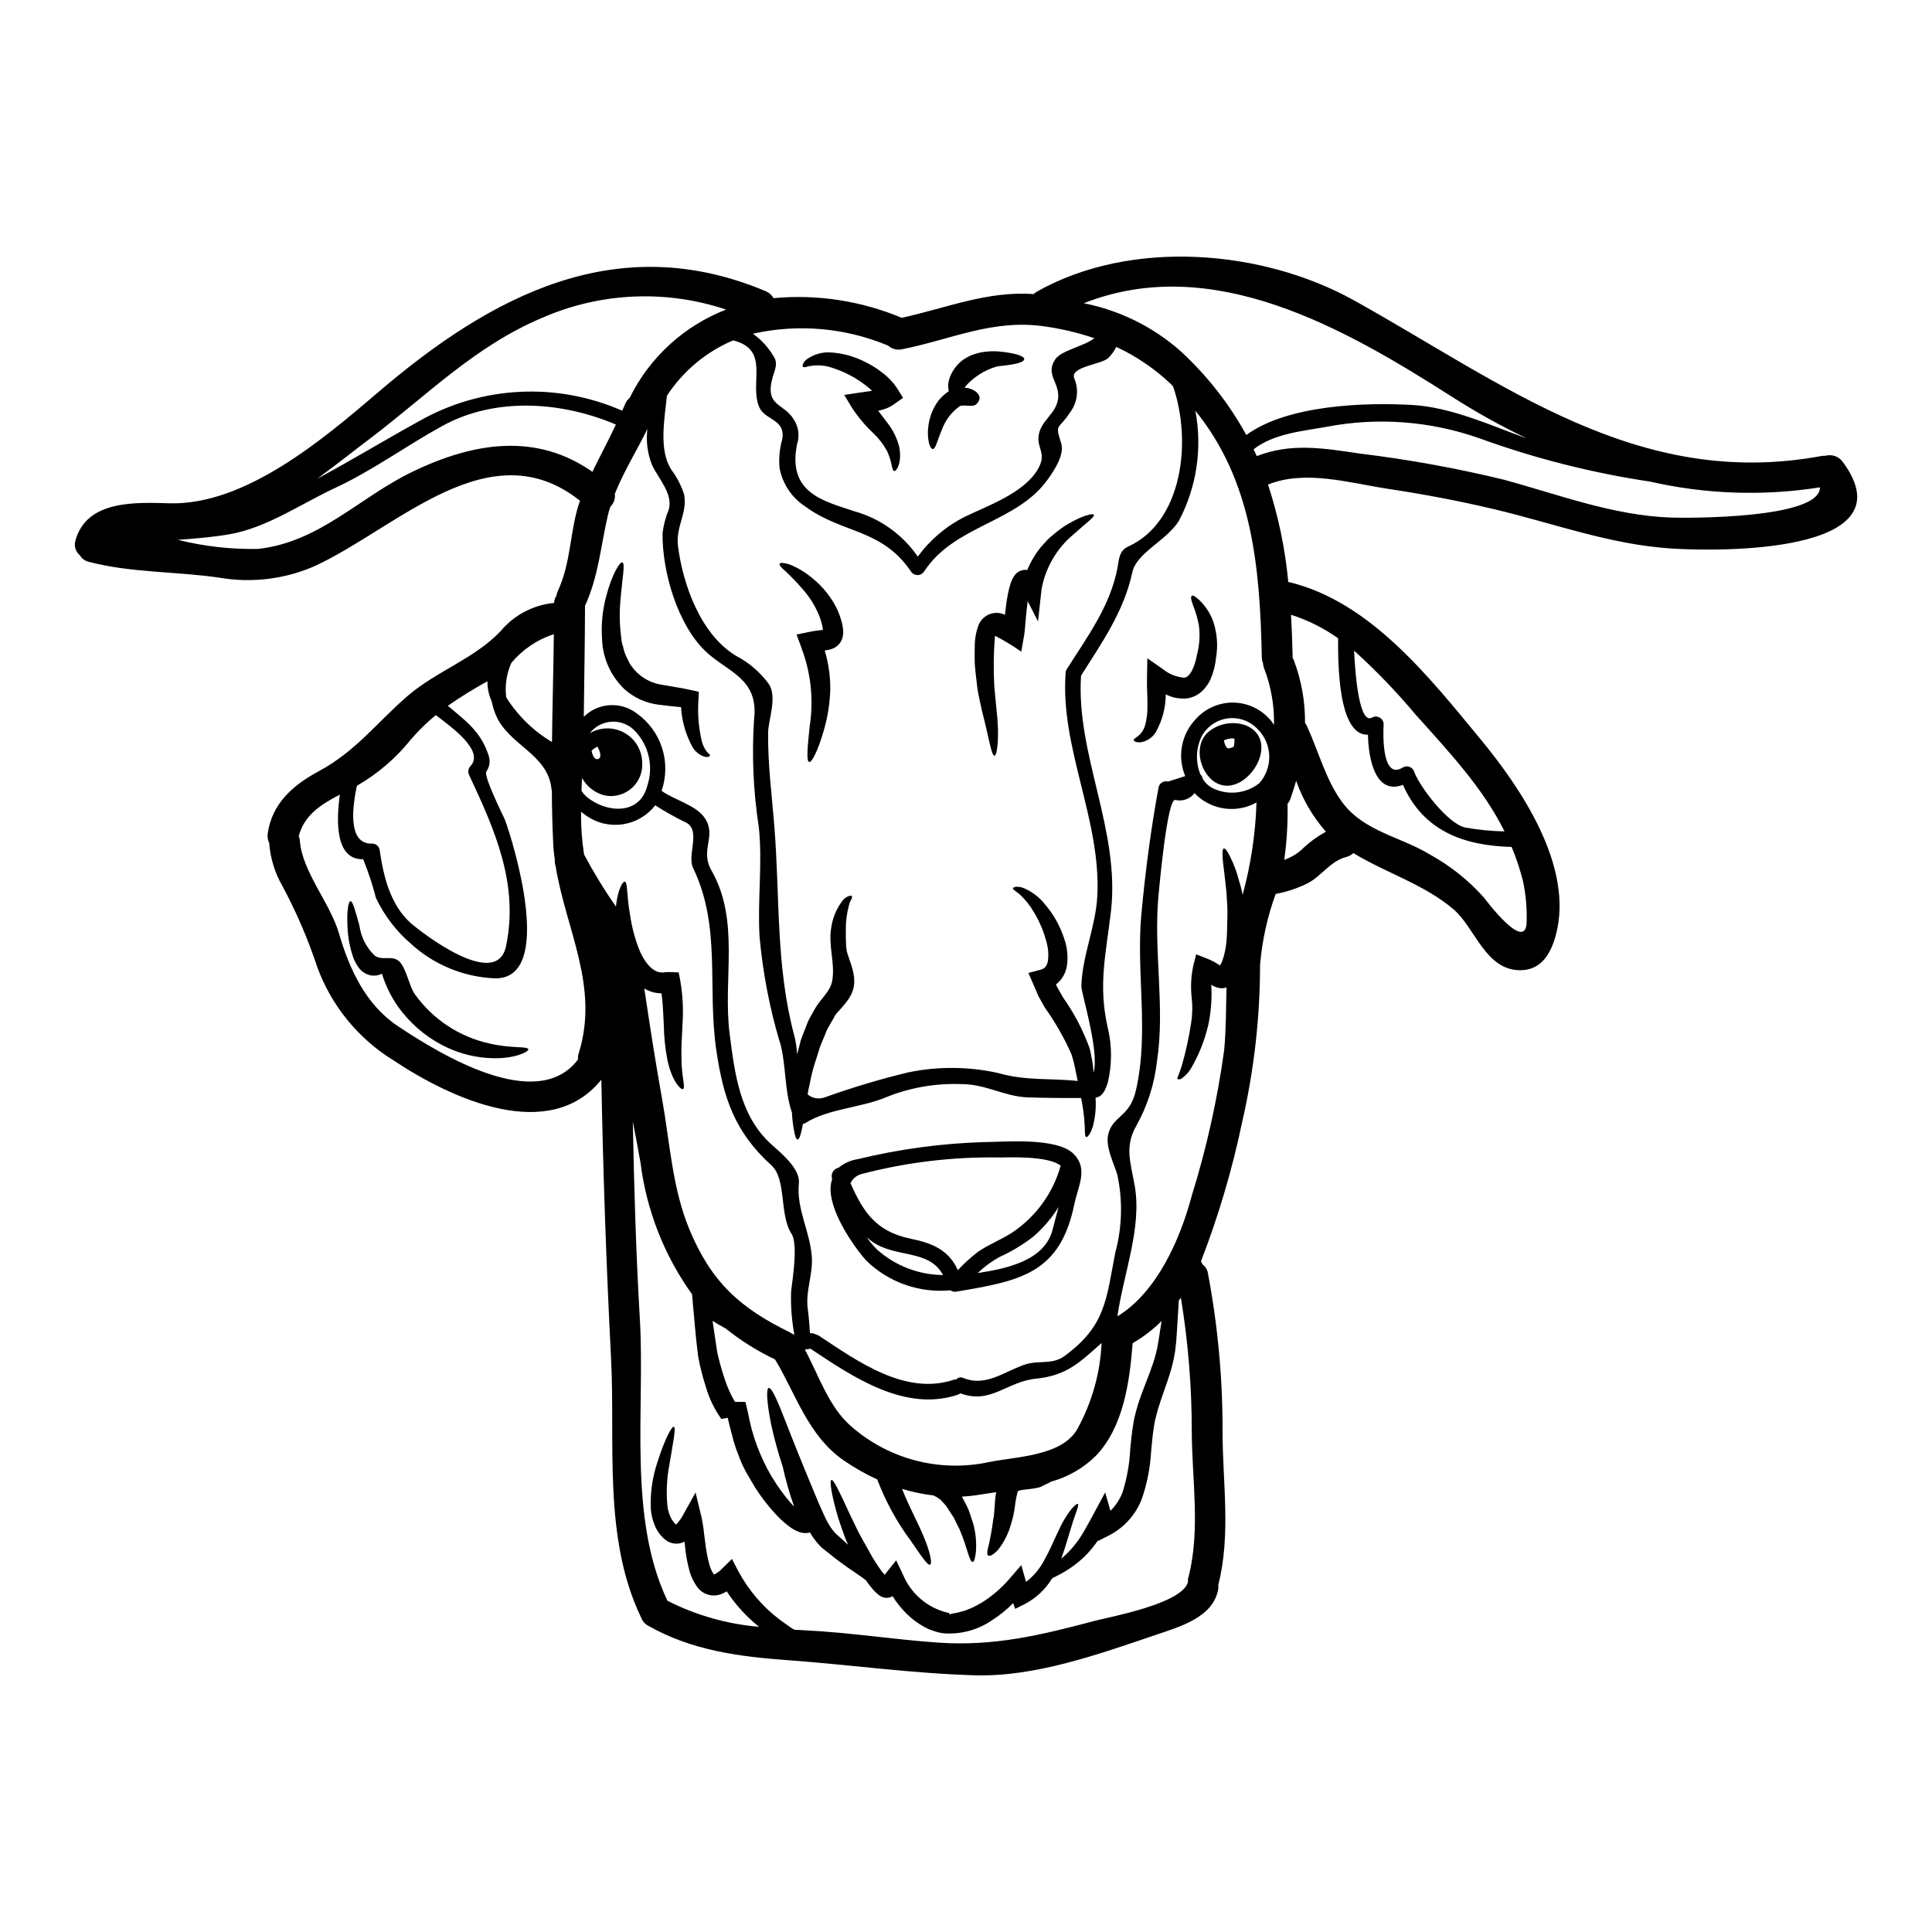 <?xml version="1.0" encoding="UTF-8"?>
<!-- Uploaded to: ICON Repo, www.iconrepo.com, Generator: ICON Repo Mixer Tools -->
<svg fill="#000000" width="800px" height="800px" version="1.1" viewBox="144 144 512 512" xmlns="http://www.w3.org/2000/svg">
 <g>
  <path d="m495.39 364.42c-3.473-3.949-6.152-8.527-7.891-13.488-0.465 1.574-0.957 3.148-1.531 4.777-0.176 0.477-0.434 0.922-0.762 1.309 0.117 4.969-0.176 9.938-0.875 14.855 1.676-0.582 3.223-1.48 4.559-2.648 1.934-1.895 4.121-3.512 6.5-4.805zm136.97-98.008c18.133 24.605-33.617 23.758-45.605 22.938-16.246-1.094-30.859-6.609-46.562-10.352-9.391-2.238-18.871-4.016-28.426-5.461-10.023-1.531-21.875-5.117-31.734-1.121v0.004c2.754 8.379 4.559 17.047 5.375 25.832 0.137 0.027 0.277 0.027 0.395 0.055 21.41 5.242 37.059 25.258 50.523 41.562 10.734 12.988 24.852 33.805 19.992 51.91-1.312 4.859-3.797 9.34-9.445 9.34-9.23 0-11.988-11.281-17.613-16.086-7.809-6.691-18.051-9.723-26.598-14.957l-0.008 0.004c-0.512 0.488-1.141 0.836-1.828 1.012-4.176 1.039-6.5 4.945-10.188 6.934-2.703 1.367-5.59 2.332-8.574 2.871-2.195 6.051-3.586 12.363-4.137 18.777-0.008 13.996-1.594 27.949-4.723 41.594-2.633 12.621-6.293 25.004-10.949 37.027l0.078 0.082c0.109 0.246 0.219 0.465 0.332 0.684v0.004c0.777 0.562 1.297 1.414 1.445 2.359 2.629 13.883 3.93 27.988 3.879 42.117 0.027 13.543 2.238 27.16-1.121 40.445 0.031 0.395 0.023 0.789-0.027 1.18-1.34 7.477-10.215 9.938-16.531 12.094-14.957 5.055-31.98 11.199-47.984 10.707-16.441-0.465-32.934-2.781-49.348-3.988-13.027-0.93-25.754-2.594-37.25-9.176l0.004 0.004c-0.848-0.457-1.492-1.219-1.805-2.129 0-0.027 0-0.027-0.027-0.027-10.168-21.117-6.793-46.262-7.973-68.816-1.254-24.523-2.109-49.094-2.566-73.711-13.738 17.043-39.707 5.117-55.082-5.117-9.328-5.742-16.445-14.457-20.211-24.742-2.449-7.41-5.535-14.594-9.23-21.465-2.008-3.484-3.203-7.379-3.496-11.387-0.383-0.789-0.523-1.676-0.395-2.539 1.145-7.918 6.637-12.781 13.492-16.469 9.965-5.379 15.266-12.781 23.512-19.91 7.676-6.637 17.641-9.84 24.664-17.176 3.559-4.293 8.672-7 14.223-7.539 0.035-0.688 0.254-1.355 0.633-1.934 0.055-0.418 0.172-0.824 0.352-1.207 3.606-7.672 3.148-16.137 5.871-23.949-23.863-18.941-48.195 7.035-70.094 17.242-7.918 3.519-16.691 4.629-25.234 3.195-11.496-1.719-23.598-1.281-34.82-4.231-0.988-0.227-1.844-0.848-2.363-1.719-1.168-0.965-1.633-2.543-1.18-3.988 3.035-10.762 16.004-10.051 25.043-9.805 19.992 0.465 40.539-16.926 55.055-29.332 30.121-25.805 63.441-43.422 102.79-26.898 0.887 0.367 1.629 1.023 2.102 1.859 11.578-1.078 23.246 0.715 33.973 5.215 12.203-2.703 22.695-7.156 34.984-6.297h-0.004c0.266-0.27 0.57-0.5 0.902-0.68 24.77-13.957 59.504-11.254 84.004 2.363 39.789 22.145 75.152 50.246 123.85 41.234l-0.004-0.004c0.344-0.059 0.691-0.078 1.035-0.055 1.727-0.484 3.566 0.164 4.609 1.617zm-45.605 14.746c4.203 0.164 39.652 0.395 39.547-8v-0.004c-14.973 2.359-30.258 1.84-45.035-1.527-15.355-2.297-30.441-6.121-45.035-11.414-13.051-4.637-27.105-5.707-40.707-3.094-6.277 1.117-14.062 1.801-19.305 5.953 0.273 0.602 0.574 1.18 0.848 1.801 8.984-3.523 17.508-2.129 27.23-0.68h-0.004c12.801 1.551 25.5 3.848 38.035 6.879 14.668 3.965 29.086 9.539 44.406 10.082zm-49.477 100.73c-0.027-0.027 11.332 15.266 11.305 6.195 0.086-3.438-0.219-6.867-0.898-10.234-0.777-3.211-1.809-6.352-3.086-9.395-12.727-0.355-23.375-4.207-28.809-16.469-7.129 2.754-9.152-6.527-9.262-13.273-7.945 0.305-7.945-19.035-7.918-25.559-3.812-2.715-8.02-4.816-12.48-6.231 0.215 3.688 0.355 7.426 0.438 11.281 0 0.051-0.027 0.078-0.027 0.105v0.004c0.137 0.195 0.246 0.406 0.328 0.629 2.016 5.32 3.023 10.969 2.977 16.656 0.18 0.25 0.344 0.516 0.488 0.785 3.059 6.637 5 14.285 9.34 20.184 5.734 7.781 15.375 9.121 23.188 13.844 5.422 2.981 10.301 6.859 14.418 11.477zm-18.949-130.56c10.27 0.598 20.59 5.352 30.309 8.875h-0.004c-6.812-3.273-13.426-6.953-19.797-11.02-28.676-18.324-63.547-38.262-97.613-24.824 9.52 1.891 18.367 6.269 25.645 12.695 6.977 6.414 12.859 13.926 17.418 22.23 11-8.074 31.805-8.672 44.043-7.957zm14.062 111.99c3.41 0.602 6.863 0.941 10.324 1.012-5.789-11.605-14.562-20.891-23.652-31.051v-0.004c-5.012-5.981-10.434-11.609-16.219-16.844 0.328 7.086 1.449 19.551 4.75 17.746 0.633-0.363 1.406-0.367 2.043-0.008 0.633 0.359 1.031 1.027 1.043 1.758-0.137 2.211-0.602 15.047 5.117 11.445 0.547-0.32 1.215-0.363 1.801-0.125 0.59 0.242 1.031 0.742 1.203 1.352 1.328 3.711 8.922 13.844 13.59 14.719zm-50.773-27.227c0.113-5.121-0.777-10.215-2.621-14.992-0.168-0.418-0.262-0.863-0.277-1.312-0.215-0.508-0.324-1.055-0.328-1.609-0.492-24.145-2.566-46.758-17.613-65.336 1.887 9.918 0.359 20.184-4.328 29.125-3.195 5.269-11.254 8.488-12.371 13.68-2.238 10.402-8 18.543-13.598 27.418-1.34 21.082 10.457 40.934 7.918 62.562-1.281 11.02-3.418 19.25-0.875 30.559v0.004c1.203 4.898 1.203 10.012 0 14.91-0.547 1.574-1.281 3.543-3.195 3.797 0.188 2.59-0.059 5.191-0.734 7.699-0.602 1.969-1.449 2.871-1.75 2.731-0.395-0.191-0.301-1.254-0.395-3.031v0.004c-0.121-2.465-0.438-4.914-0.953-7.324-4.723 0.027-9.504 0-14.168-0.16-6.148-0.219-11.172-3.578-17.75-3.523h-0.004c-6.715-0.23-13.402 0.941-19.637 3.441-6.664 2.844-15.457 3.059-21.492 6.879-0.207 0.129-0.441 0.211-0.684 0.25-0.078 0.52-0.16 1.012-0.273 1.449-0.355 1.719-0.734 2.672-1.121 2.672-0.387 0-0.707-0.953-1.008-2.699v-0.004c-0.254-1.473-0.418-2.957-0.492-4.449-2.047-6.012-1.477-12.238-3.113-18.438-0.027-0.051-0.055-0.078-0.082-0.133-2.734-9.156-4.539-18.559-5.387-28.074-0.57-9.668 0.82-19.25-0.188-28.945l-0.004-0.004c-1.469-9.492-1.891-19.117-1.254-28.699 1.254-10.762-7.023-12.426-12.785-17.863-7.562-7.156-11.633-21.383-11.469-31.434v0.004c0.27-2.133 0.82-4.219 1.641-6.199 1.227-4.176-2.844-8.301-4.481-11.934v-0.004c-1.172-2.992-1.578-6.231-1.18-9.422-2.812 5.711-6.297 11.336-8.633 17.18 0.172 1.262-0.27 2.527-1.18 3.414-0.27 0.773-0.496 1.562-0.684 2.363-1.887 8.195-2.484 16.168-6.035 23.895-0.027 9.805-0.219 19.609-0.328 29.414h0.004c3.812-3.762 9.812-4.133 14.062-0.875 3.16 2.254 5.504 5.469 6.688 9.164 1.18 3.695 1.133 7.676-0.137 11.344 3.469 2.488 9.23 3.769 11.523 7.32 3.113 4.805-1.449 8.301 1.691 13.777 7.676 13.383 2.949 28.785 4.832 43.395 1.367 10.539 2.676 21.602 11.02 29.164 2.266 2.074 7.731 6.359 7.32 10.348-0.684 6.746 2.894 12.645 3.414 19.305 0.395 4.723-1.637 8.984-1.094 13.777 0.305 2.211 0.492 4.453 0.629 6.664h0.008c0.57-0.07 1.145 0.055 1.637 0.355 0.285 0.047 0.555 0.16 0.785 0.328 10.211 6.769 22.938 15.949 35.746 11.602l0.004 0.004c0.184-0.043 0.379-0.059 0.57-0.051 0.469-0.539 1.238-0.699 1.883-0.395 6.172 2.488 10.949-1.883 16.656-3.656 3.5-1.066 6.938 0.215 10.234-2.211 10.898-8.031 10.977-15.02 13.383-27.363 1.816-6.727 2.004-13.785 0.547-20.594-0.902-3.086-3.332-7.566-2.363-10.977 1.281-4.723 5.625-4.328 7.266-11.359 3.578-15.457 0-31.188 1.473-46.891 1.066-11.414 2.488-22.285 4.562-33.562 0.301-1.09 1.422-1.734 2.512-1.449 1.531-0.465 3.035-0.957 4.535-1.449-2.168-5.18-1.039-11.148 2.871-15.18 2.617-2.875 6.375-4.445 10.258-4.281 3.887 0.164 7.5 2.043 9.867 5.125 0.148 0.27 0.336 0.5 0.504 0.762zm-3.961 15.539c3.719-4.09 3.598-10.367-0.277-14.312-1.98-2.168-4.875-3.269-7.797-2.957-2.922 0.312-5.519 1.992-7 4.531-1.66 3.207-1.828 6.981-0.465 10.32 0.332 0.352 0.559 0.789 0.652 1.262 0.582 0.93 1.379 1.707 2.324 2.262 4.039 2.113 8.938 1.68 12.543-1.105zm-4.328 29.438c2.164-7.965 3.391-16.152 3.656-24.402-5.269 2.945-11.848 2.051-16.141-2.188-0.09-0.102-0.172-0.211-0.246-0.328-1.191 1.57-3.195 2.297-5.117 1.855-2.211-0.68-4.367 24.441-4.481 25.422-1.34 14.477 1.801 29.656-0.395 43.832l0.004 0.004c-0.664 5.953-2.504 11.719-5.41 16.957-3.273 5.652-1.574 9.723-0.465 16.164 1.887 11.059-3.004 23.188-4.613 34.465 10.566-6.473 16.684-20.59 19.715-32.004 3.914-12.586 6.781-25.473 8.578-38.531 0.52-5.379 0.465-11.02 0.625-16.656-0.598 0.234-1.246 0.301-1.879 0.188-0.773-0.141-1.508-0.438-2.164-0.875 0.23 3.777-0.082 7.566-0.922 11.254l0.023-0.191c-0.922 3.852-2.406 7.551-4.398 10.977-0.586 1.023-1.375 1.914-2.316 2.621-0.738 0.547-1.148 0.438-1.312 0.305-0.219-0.191 0.133-0.629 0.328-1.227 0.191-0.598 0.574-1.531 0.93-2.785v-0.004c0.992-3.535 1.77-7.129 2.32-10.762l0.023-0.188c0.34-2.117 0.387-4.269 0.148-6.402-0.34-2.926-0.191-5.887 0.438-8.766l0.734-2.898 2.871 1.121v0.004c0.996 0.383 1.949 0.867 2.844 1.449l0.598 0.395c0.191-0.328 0.355-0.656 0.547-1.012v-0.004c0.621-1.754 1.02-3.578 1.18-5.434 0.164-1.828 0.164-3.906 0.219-5.789h0.004c0.059-1.723 0.023-3.445-0.113-5.16-0.055-1.492-0.184-2.977-0.391-4.453-0.277-2.754-0.629-4.996-0.734-6.582-0.105-1.586-0.027-2.512 0.301-2.594 0.328-0.082 0.902 0.629 1.609 2.047h-0.004c1.031 2.047 1.84 4.199 2.406 6.422 0.398 1.23 0.723 2.484 0.969 3.754zm-14.367 180.89c3.195-12.48 0.93-25.699 0.875-38.449h-0.004c0.012-11.93-0.957-23.84-2.891-35.609-0.164 0.242-0.355 0.516-0.547 0.762l-0.027 0.574c-0.164 2.484-0.328 5.269-0.52 8.266-0.055 0.734-0.109 1.5-0.16 2.266-0.109 0.848-0.191 1.691-0.305 2.539v0.004c-0.289 1.742-0.684 3.465-1.18 5.16-1.012 3.391-2.406 6.828-3.363 10.082-0.242 0.82-0.461 1.797-0.707 2.699-0.137 0.711-0.328 1.668-0.438 2.543-0.273 1.801-0.438 3.738-0.625 5.707v-0.004c-0.234 4.375-1.078 8.699-2.516 12.836-1.617 4.129-4.688 7.527-8.629 9.559l-2.926 1.477-0.027-0.137v-0.004c-1.039 1.531-2.227 2.957-3.543 4.262-2.227 2.133-4.777 3.906-7.559 5.246-0.359 0.188-0.711 0.355-1.039 0.543-1.77 2.918-4.312 5.293-7.344 6.856l-2.461 1.227-0.52-1.531c-1.664 1.695-3.512 3.199-5.512 4.481-3.727 2.594-8.223 3.844-12.754 3.543-0.902-0.086-1.793-0.285-2.648-0.598-1.004-0.289-1.965-0.703-2.867-1.23-1.598-0.891-3.066-1.996-4.371-3.277-1.453-1.426-2.738-3.023-3.82-4.75-0.16 0.09-0.324 0.172-0.492 0.242-0.477 0.191-0.996 0.25-1.504 0.168-0.535-0.074-1.043-0.281-1.477-0.602-0.688-0.508-1.309-1.094-1.852-1.75-0.395-0.492-0.789-0.957-1.148-1.422-0.188-0.273-0.328-0.52-0.492-0.762l-1.062-0.82c-2.363-1.664-5.406-3.578-8.633-6.254-0.395-0.328-0.82-0.656-1.254-0.984l-0.625-0.492-0.305-0.273-0.055-0.027-0.027-0.027-0.16-0.164-0.055-0.078-0.137-0.137h-0.004c-0.777-0.832-1.48-1.727-2.102-2.676l-0.492-0.82c-0.949 0.258-1.949 0.211-2.867-0.137-0.844-0.305-1.637-0.727-2.363-1.254-1.254-0.91-2.426-1.938-3.492-3.059-2.129-2.246-4.039-4.688-5.707-7.293-0.027-0.027-0.027-0.051-0.055-0.078-0.027-0.027-0.027-0.055-0.055-0.082-0.762-1.34-1.609-2.703-2.406-4.098v-0.004c-0.809-1.477-1.492-3.019-2.047-4.613-0.645-1.578-1.172-3.203-1.574-4.859-0.465-1.641-0.875-3.277-1.23-4.887v-0.027l-1.691 0.301-0.004-0.004c-1.852-2.594-3.246-5.484-4.125-8.551-0.859-2.672-1.543-5.398-2.047-8.16-0.68-5.465-1.012-10.105-1.422-14.422l-0.16-1.883c-7.387-10.289-12.082-22.266-13.656-34.832-0.629-3.629-1.34-7.289-2.051-10.949 0.328 17.453 0.848 34.93 1.859 52.242 1.422 23.758-3.25 52.57 7.316 74.746l-0.004-0.004c7.574 3.848 15.82 6.191 24.281 6.91-3.324-2.672-6.219-5.84-8.574-9.395-0.453 0.273-0.93 0.512-1.422 0.711-2.359 0.926-5.043 0.098-6.469-1.996-1.043-1.477-1.777-3.148-2.16-4.914-0.375-1.461-0.656-2.949-0.844-4.449-0.109-0.875-0.191-1.695-0.277-2.543-0.609 0.34-1.293 0.527-1.992 0.547-1.254 0.039-2.473-0.422-3.387-1.285-0.66-0.566-1.23-1.227-1.691-1.965l-0.465-0.789c-0.301-0.598-0.328-0.762-0.492-1.145-0.492-1.27-0.793-2.602-0.902-3.961-0.191-4.133 0.375-8.27 1.668-12.199 1.992-6.387 3.906-9.801 4.426-9.641 0.652 0.191-0.191 4.043-1.23 10.379h-0.004c-0.664 3.594-0.809 7.262-0.434 10.895 0.145 0.926 0.422 1.828 0.82 2.676l0.215 0.465 0.492 0.734v0.004c0.203 0.285 0.441 0.543 0.711 0.766 0.055-0.055 0.109-0.082 0.191-0.164 0.691-0.746 1.281-1.582 1.75-2.484l3.25-5.844 1.555 6.473v-0.004c0.316 1.43 0.543 2.875 0.684 4.332 0.16 1.312 0.355 2.621 0.516 3.988 0.219 1.312 0.438 2.594 0.789 3.824 0.207 1.039 0.609 2.027 1.18 2.918 0.043 0.078 0.098 0.141 0.164 0.195h0.082c0.75-0.387 1.434-0.895 2.019-1.504l2.648-2.621 1.719 3.305h0.004c2.676 4.969 6.379 9.312 10.867 12.738 1.066 0.762 2.106 1.5 3.086 2.211 0.305 0.188 0.602 0.355 0.902 0.52 0.82 0.023 1.641 0.078 2.461 0.133 11.988 0.547 23.785 2.461 35.719 3.277 14.719 1.012 27.16-1.996 41.238-5.734 4.203-1.121 23.156-4.508 24.848-10.27l-0.004 0.004c-0.027-0.453 0.008-0.91 0.113-1.352zm-15.895-273.16c14.23-6.5 16.879-27.691 11.809-42.41-0.215-0.219-0.438-0.465-0.652-0.684-4.246-4.008-9.105-7.305-14.395-9.773-0.535 1.07-1.234 2.047-2.074 2.894-1.801 1.801-10.02 2.266-9.121 5.324 1.367 3.059 0.922 6.625-1.148 9.258-2.949 4.617-4.016 2.594-2.289 7.973 0.98 3.148-1.773 7.129-3.332 9.395-8.246 11.879-24.797 12.203-32.934 24.633h-0.004c-0.379 0.613-1.047 0.988-1.77 0.988s-1.395-0.375-1.773-0.988c-7.703-11.359-18.215-9.992-27.883-17.121-3.629-2.312-6.133-6.035-6.91-10.27-0.238-2.551 0.004-5.129 0.711-7.594 0.93-5.406-4.535-5-6.066-8.465-2.809-6.332 3.035-15.293-6.961-17.75-7.168 3.043-13.27 8.145-17.531 14.664-0.656 6.254-2.184 14.367 1.117 19.527 1.512 2.016 2.672 4.266 3.445 6.664 0.902 4.945-2.238 8.383-1.641 13.543 1.254 10.234 6.012 23.57 15.402 29.195 3.359 1.758 6.281 4.25 8.547 7.293 2.512 3.356 0 9.668-0.055 12.988-0.109 8.488 1.012 16.711 1.664 25.152 1.477 18.57 0.359 36.781 5.219 55.027v-0.004c0.438 1.691 0.711 3.418 0.82 5.16 0.188-0.707 0.355-1.418 0.547-2.129 0.133-0.52 0.273-1.062 0.395-1.574 0.273-0.762 0.438-1.18 0.652-1.773 0.438-1.094 0.875-2.238 1.34-3.387 0.547-1.121 1.227-2.238 1.859-3.363 1.18-2.129 3.766-4.328 4.367-6.746 1.121-4.504-1.012-9.75-0.137-14.582h-0.004c0.359-2.57 1.363-5.012 2.926-7.086 0.414-0.586 0.992-1.031 1.664-1.281 0.438-0.16 0.734-0.188 0.848-0.055 0.109 0.133 0.109 0.414-0.082 0.852-0.109 0.215-0.242 0.461-0.395 0.734-0.148 0.277-0.16 0.625-0.273 0.93h0.004c-0.562 2.051-0.84 4.168-0.82 6.297-0.027 1.395 0 2.953 0.078 4.644 0.055 0.355 0.109 0.734 0.164 1.117 0.055 0.383 0.191 0.656 0.273 0.984 0.277 0.82 0.574 1.691 0.875 2.566 2.188 6.586-0.133 8.902-4.094 13.273l-0.684 1.258c-0.52 0.926-1.09 1.828-1.574 2.754-0.395 1.012-0.82 1.996-1.227 2.981l-0.574 1.34c-0.164 0.516-0.328 1.062-0.492 1.574-0.328 1.039-0.652 2.047-0.957 3.031h-0.004c-0.566 1.777-1.016 3.594-1.34 5.434-0.242 0.926-0.43 1.863-0.57 2.812 1.281 1.082 3.055 1.379 4.613 0.766 7.207-2.586 14.543-4.785 21.984-6.582 7.859-1.637 15.977-1.59 23.816 0.137 7.453 2.156 13.898 1.34 21.164 2.133-0.082-0.438-0.164-0.852-0.277-1.316-0.215-0.98-0.395-2.074-0.625-3.031s-0.465-1.883-0.789-2.809h0.004c-1.906-4.293-4.238-8.379-6.965-12.203-0.625-1.035-1.199-2.129-1.773-3.168-0.492-1.145-0.957-2.234-1.449-3.356l-1.199-2.754 3.113-0.82c1.227-0.328 1.691-0.82 2.051-2.266v-0.004c0.227-1.586 0.133-3.199-0.277-4.75-0.719-2.938-1.891-5.746-3.469-8.328-1.004-1.738-2.266-3.312-3.742-4.672-0.543-0.438-0.926-0.734-1.254-0.98-0.332-0.242-0.543-0.438-0.52-0.602 0.023-0.164 0.277-0.301 0.684-0.395 0.684-0.062 1.375 0.031 2.019 0.273 2.223 0.902 4.18 2.359 5.684 4.234 2.324 2.68 4.09 5.801 5.188 9.176 0.785 2.199 1.055 4.555 0.785 6.879-0.176 1.508-0.773 2.938-1.719 4.125-0.359 0.441-0.773 0.836-1.227 1.18l0.242 0.574c0.547 0.902 1.012 1.832 1.574 2.785v0.004c2.953 4.168 5.336 8.715 7.086 13.516 0.332 1.203 0.492 2.434 0.738 3.578 0.188 1.094 0.215 2.023 0.328 2.949 1.574-5.902-3.301-21.164-3.25-22.938 0.246-8.219 3.797-15.672 4.234-23.922 1.035-20.074-9.84-39.215-8.41-58.93v-0.004c-0.016-0.398 0.09-0.785 0.297-1.125 5.379-8.516 11.523-16.711 13.438-26.816 0.453-2.551 0.48-4.652 2.91-5.75zm8.301 208.26c0.164-1.039 0.305-1.996 0.465-2.977v0.004c-2.293 2.281-4.875 4.254-7.676 5.875-0.766 10.105-2.434 22.285-9.777 29.879-3.305 3.258-7.398 5.609-11.879 6.824-0.254 0.164-0.516 0.309-0.785 0.438-0.438 0.219-0.902 0.438-1.367 0.656l-0.355 0.188-0.16 0.082-0.109 0.027-0.395 0.137-1.039 0.215c-1.312 0.246-2.566 0.305-3.441 0.438-0.789 0.137-0.984 0.277-1.148 0.438 0 0.027 0 0.082-0.023 0.082v0.004c-0.336 1.258-0.574 2.535-0.711 3.828-0.199 1.566-0.535 3.109-1.012 4.613-0.664 2.477-1.816 4.797-3.387 6.828-1.254 1.367-2.238 1.883-2.676 1.609-0.438-0.273-0.273-1.422 0.219-3.113 0.301-1.555 0.789-3.766 1.117-6.582l0.082-0.301c0.137-0.711 0.215-2.238 0.328-3.688 0.055-0.707 0.109-1.531 0.219-2.363l0.004 0.004c0.059-0.25 0.105-0.508 0.133-0.762-1.473 0.219-2.922 0.438-4.328 0.656-1.574 0.266-3.16 0.438-4.75 0.516 0.41 0.824 0.82 1.609 1.227 2.363 0.191 0.395 0.395 0.762 0.547 1.18s0.301 0.875 0.465 1.312c0.273 0.848 0.52 1.668 0.789 2.434l-0.004-0.004c0.648 2.398 0.879 4.894 0.684 7.371-0.188 1.746-0.488 2.676-0.875 2.648-0.902 0-1.312-3.66-3.496-8.711-0.301-0.574-0.598-1.199-0.93-1.859-0.16-0.328-0.301-0.652-0.461-0.984-0.16-0.332-0.465-0.707-0.684-1.062-0.492-0.738-0.984-1.477-1.477-2.266-0.395-0.492-0.98-1.012-1.445-1.574h0.004c-0.57-0.445-1.184-0.828-1.832-1.145-2.84-0.332-5.644-0.918-8.383-1.746 1.832 4.617 4.07 8.684 5.488 12.043 2.051 4.723 2.543 7.727 1.969 8.031-0.656 0.301-2.363-2.293-5.117-6.297h-0.004c-3.707-4.988-6.703-10.465-8.902-16.277-3.141-1.438-6.148-3.148-8.984-5.117-9.367-6.555-12.508-17.371-18.105-26.707-0.031 0.004-0.062-0.004-0.086-0.027-4.637-2.215-9.008-4.957-13.023-8.164-1.094-0.602-2.266-1.254-3.445-2.019 0.395 2.648 0.789 5.402 1.23 8.301h0.004c0.551 2.504 1.242 4.973 2.074 7.398 0.664 2.012 1.543 3.941 2.621 5.762l2.785 0.027c0.215 0.957 0.438 1.941 0.68 2.922h0.004c1.078 5.969 3.211 11.699 6.297 16.926l0.055 0.109 0.055 0.055c1.438 2.383 3.074 4.641 4.891 6.746 0.301 0.355 0.598 0.652 0.926 0.98h-0.004c-1.234-3.465-2.246-7.004-3.027-10.598-1.188-3.566-2.191-7.195-3.004-10.867-1.227-6.012-1.422-9.805-0.707-9.969 0.789-0.188 2.293 3.277 4.453 8.848 2.156 5.57 5.188 13.082 8.766 21.605 0.848 1.828 1.832 4.285 2.594 5.488h-0.004c0.492 0.871 1.078 1.688 1.746 2.43l0.082 0.105 0.82 0.738 1.066 0.957c0.516 0.488 1.008 0.926 1.527 1.391-0.301-0.652-0.602-1.312-0.848-1.969-0.656-1.859-1.281-3.578-1.773-5.117-1.832-6.199-2.363-9.938-1.801-10.105 0.559-0.164 2.184 3.25 4.805 8.957 0.684 1.395 1.422 2.922 2.211 4.59 0.848 1.664 1.914 3.441 2.953 5.352v0.008c1.004 1.859 2.133 3.644 3.383 5.348 0.242 0.305 0.52 0.602 0.789 0.902 0.129-0.219 0.277-0.43 0.438-0.625l2.566-3.223 1.832 3.82h-0.004c2.086 5.008 6.426 8.727 11.691 10.023l0.395 0.055 0.16 0.055 0.082 0.438 0.395-0.219 1.18-0.215c0.789-0.082 1.574-0.438 2.363-0.574 0.766-0.301 1.531-0.629 2.293-0.93 0.762-0.395 1.504-0.82 2.211-1.199l0.004-0.004c2.797-1.734 5.312-3.891 7.453-6.391l3.113-3.606 1.23 4.398c0.023 0.027 0.023 0.027 0.023 0.055 1.996-1.52 3.629-3.457 4.785-5.68 1.664-2.922 2.809-5.871 3.988-8.219h-0.004c0.855-1.895 1.93-3.68 3.195-5.328 0.93-1.094 1.574-1.574 1.773-1.422 0.199 0.152 0.027 0.902-0.465 2.211-0.492 1.312-1.09 3.148-1.797 5.598-0.602 1.887-1.203 4.152-2.16 6.691l-0.004 0.004c1.203-0.98 2.301-2.078 3.281-3.277 1.07-1.285 2.023-2.664 2.84-4.125 0.902-1.574 1.855-3.305 2.836-5.137l2.703-5.023 1.395 4.859 0.004 0.004c1.445-1.41 2.555-3.129 3.246-5.027 1.148-3.684 1.82-7.5 1.996-11.359 0.191-1.996 0.395-3.988 0.707-6.012v0.004c0.148-1.047 0.348-2.086 0.602-3.109 0.273-0.93 0.465-1.801 0.762-2.731 1.254-3.906 2.703-7.086 3.742-10.188h0.004c0.52-1.465 0.949-2.961 1.285-4.481 0.137-0.707 0.273-1.422 0.395-2.129zm-21.852 25.633c3.856-7 6.051-14.793 6.414-22.777-5.68 5-9.148 8.633-17.344 9.445-7.871 0.789-12.039 6.906-20.098 3.879h0.004c-0.18 0.152-0.383 0.27-0.602 0.355-13.98 4.723-27.746-4.613-38.914-12.039-0.055-0.027-0.055-0.082-0.105-0.137l-1.574 0.242c3.688 6.828 6.297 15.074 12.098 20.184l-0.004-0.004c10.023 8.891 23.688 12.461 36.781 9.609 7.07-1.441 19.25-1.52 23.344-8.758zm-5.844-283.5c1.609-2.363 7.918-3.523 10.324-5.57v0.004c-4.133-1.402-8.383-2.426-12.699-3.059-14.035-2.184-24.93 3.356-38.34 6.008v-0.004c-1.293 0.27-2.633-0.098-3.606-0.984-11.324-4.734-23.844-5.832-35.82-3.148 2.312 1.648 4.231 3.781 5.629 6.25 1.008 1.641 0.16 3.473-0.332 5.055-2.363 8.141 2.898 6.906 5.574 11.496 1.25 1.93 1.551 4.32 0.82 6.5-2.594 12.988 7.086 15.02 15.18 17.75 6.844 1.914 12.797 6.168 16.824 12.02 3.242-4.453 7.504-8.066 12.426-10.543 6.227-3.004 15.402-6.199 19.227-12.344 2.781-4.453-0.219-5.707 0.395-9.34 0.625-3.824 4.367-5.492 5.078-9.258 0.797-4.492-3.519-6.652-0.68-10.832zm-69.801 258.23c0.23 0.09 0.449 0.199 0.656 0.328-0.719-3.789-1.012-7.644-0.875-11.496 0.465-3.848 1.832-12.594 0.109-15.293-3.277-5.027-1.281-14.473-5.324-18.133-9.641-8.766-12.727-17.641-14.609-30.531-2.457-16.738 1.395-32.668-6.172-48.312-1.609-3.356 2.129-9.84-1.773-11.961h-0.004c-2.836-1.371-5.59-2.914-8.246-4.613-4.367 5.648-12.402 6.863-18.242 2.758-0.492-0.332-0.957-0.684-1.395-1.039-0.059 3.789 0.207 7.582 0.789 11.328 2.535 4.758 5.352 9.359 8.438 13.777 0.438-4.328 1.801-6.801 2.406-6.582 0.734 0.273 0.395 3.578 1.367 8.957l-0.004 0.004c0.457 3.062 1.25 6.062 2.363 8.953 1.254 3.113 3.414 6.094 5.981 6.148 0.52 0.051 1.094-0.109 1.637-0.109l2.871 0.082 0.395 1.969h-0.004c0.703 3.918 0.91 7.906 0.625 11.879-0.16 3.441-0.355 6.445-0.273 8.875-0.027 4.672 1.18 7.945 0.395 8.223-0.547 0.188-2.922-2.051-4.121-7.758-0.586-3.082-0.906-6.207-0.953-9.34-0.137-2.676-0.219-5.543-0.602-8.301h-0.355c-1.492-0.055-2.941-0.5-4.207-1.285 1.449 9.723 2.926 19.332 4.672 29.055 2.102 11.637 2.703 23.734 7.262 34.766 5.789 13.953 13.438 20.914 26.766 27.363 0.156 0.098 0.293 0.207 0.43 0.289zm-42.902-248.19c5.301-10.629 14.379-18.898 25.453-23.188-15.91-5.328-33.23-4.57-48.613 2.129-17.832 7.477-30.395 20.398-45.523 31.883-4.426 3.332-9.203 7.156-14.23 10.816 9.098-4.887 17.805-10.188 26.875-15.184l0.004-0.004c16.52-9.441 36.539-10.496 53.961-2.84 0.242-0.598 0.516-1.145 0.762-1.719l0.004-0.004c0.25-0.676 0.688-1.27 1.254-1.719 0.027-0.082 0.027-0.137 0.055-0.172zm4.562 103.04c0.828-2.469 0.969-5.113 0.418-7.656-0.555-2.543-1.789-4.887-3.566-6.789-1.574-1.727-3.828-2.668-6.164-2.574-2.336 0.094-4.508 1.219-5.934 3.066 2.805-1.66 6.277-1.715 9.133-0.145 2.859 1.57 4.672 4.535 4.773 7.793 0.207 2.574-0.789 5.098-2.695 6.832-1.91 1.738-4.516 2.492-7.055 2.043-2.641-0.598-4.898-2.301-6.199-4.672-0.055 1.121-0.109 2.238-0.137 3.363h-0.004c0.375 0.633 0.855 1.195 1.422 1.664 5.082 4.238 14.012 4.973 16.008-2.926zm-13.223-7.086c1.395-0.133 0.656-2.402-0.023-3.328-0.562 0.293-1.078 0.672-1.527 1.117 0.242 1.133 0.734 2.293 1.555 2.227zm-1.312-76.16c2.051-4.207 4.234-8.301 6.227-12.508-14.336-6.117-31.977-7.398-46.051 0.395-9.59 5.269-18.41 11.773-28.34 16.387-9.012 4.18-18.215 10.652-28.188 12.316-4.477 0.762-9.008 1.121-13.516 1.449l0.004-0.004c6.973 1.746 14.145 2.555 21.332 2.406 16.305-1.859 26.652-13.574 40.691-20.371 16.605-8.059 33.086-10.383 47.844-0.059zm-3.629 154.1c5.543-17.75-3.445-32.883-6.121-49.594h0.004c-0.191-0.543-0.262-1.117-0.215-1.691-0.23-1.5-0.375-3.016-0.438-4.535-0.219-4.613-0.328-9.23-0.355-13.844v0.004c-0.039-0.078-0.066-0.164-0.082-0.25-0.82-9.391-11.414-11.715-14.75-19.715-0.48-1.152-0.844-2.352-1.09-3.578-0.77-1.688-1.16-3.523-1.148-5.379-3.606 1.98-7.106 4.148-10.484 6.496 4.695 4.016 8.793 6.773 10.871 13.383 0.402 1.367 0.16 2.848-0.656 4.016-0.93 1.012 4.644 12.156 4.887 12.754 2.102 5.574 13.543 42.383-2.648 42.082-8.266-0.348-16.148-3.598-22.258-9.176-3.894-3.356-7.047-7.484-9.258-12.125-0.891-3.496-2.023-6.93-3.387-10.27-7.398 0.219-7.156-10.16-6.172-17.121-4.859 2.512-9.477 5.406-10.895 11.02 0.176 0.406 0.277 0.84 0.301 1.285 0.652 8.168 7.973 16.359 10.348 24.441 2.785 9.531 7.086 18.926 15.648 24.633 11.332 7.539 36.867 23.16 47.707 8.82h0.004c-0.059-0.555 0.008-1.117 0.191-1.645zm-7.086-82.5c0.105-9.531 0.395-19.062 0.492-28.566h0.004c-4.41 1.43-8.32 4.082-11.281 7.648-1.273 2.859-1.734 6.016-1.336 9.121 3.051 4.836 7.199 8.883 12.109 11.812zm-12.164 54.082c3.391-16.41-2.894-30.582-9.75-45.223v0.004c-0.449-0.812-0.316-1.82 0.328-2.488 3.738-4.043-4.973-10.266-9.207-13.488h0.004c-2.398 1.969-4.617 4.144-6.637 6.5-3.953 4.934-8.797 9.082-14.281 12.23-0.984 4.723-2.785 15.512 4.016 15.324 0.93-0.02 1.75 0.602 1.992 1.5 1.012 6.996 2.754 14.691 8.355 19.637 2.434 2.129 22.68 18.051 25.18 6.004z"/>
  <path d="m474.28 336.27c9.84 4.258-0.598 20.043-8.383 14.957-4.231-2.785-5.762-10.352-1.199-13.625 2.769-2.023 6.367-2.519 9.582-1.332zm-3.328 5.625c0.176-0.715 0.23-1.453 0.164-2.184-0.953-0.086-1.918 0.086-2.785 0.492 0.215 0.789 0.465 2.363 1.527 2.102 0.164-0.055 0.598-0.191 1.094-0.41z"/>
  <path d="m465.48 308.57c1.062 3.125 1.336 6.465 0.789 9.719-0.199 2.008-0.707 3.969-1.504 5.82-0.547 1.145-1.297 2.18-2.211 3.059-1.105 1.043-2.508 1.715-4.016 1.91-1.93 0.191-3.871-0.18-5.598-1.066-0.008 3.516-0.922 6.965-2.648 10.027-0.918 1.496-2.465 2.488-4.207 2.703-1.062 0-1.574-0.305-1.637-0.574-0.062-0.273 0.492-0.656 1.227-1.148 0.801-0.68 1.398-1.57 1.719-2.566 0.504-1.75 0.738-3.562 0.688-5.383 0.055-2.262-0.191-4.668-0.109-7.836l0.082-4.777 4.094 2.844v-0.004c1.605 1.328 3.578 2.125 5.656 2.293 0.762-0.078 1.395-0.625 2.074-1.855 0.641-1.34 1.09-2.766 1.336-4.234 0.68-2.566 0.848-5.242 0.492-7.871-0.359-1.82-0.887-3.606-1.574-5.328-0.488-1.312-0.625-2.156-0.301-2.406 0.328-0.246 1.039 0.219 2.129 1.258l0.004 0.004c1.547 1.531 2.746 3.379 3.516 5.414z"/>
  <path d="m433.89 280.42c0.273 0.574-2.023 2.129-5.352 5.16-4.481 3.707-7.5 8.887-8.523 14.609l-0.926 8.496-2.731-5.352c-0.328 2.32-0.543 4.832-0.762 7.512-0.055 0.395-0.055 0.684-0.16 1.34l-0.789 4.535-0.004-0.008c-2.219-1.574-4.543-2.988-6.965-4.234-0.363 4.391-0.43 8.797-0.191 13.195 0.164 2.184 0.414 4.231 0.574 6.09 0.93 7.836 0.164 12.426-0.492 12.508-0.848 0.078-1.473-4.754-3.328-11.855-0.395-1.883-0.902-3.938-1.254-6.199-0.219-2.289-0.656-4.887-0.684-7.398 0-1.281-0.027-2.594 0.027-4.016h-0.004c0.039-1.641 0.332-3.262 0.875-4.809 0.418-1.312 1.352-2.402 2.582-3.023 1.234-0.621 2.664-0.723 3.973-0.277 0.219 0.078 0.395 0.16 0.574 0.242 0.191-1.801 0.395-3.606 0.762-5.406 0.137-0.734 0.305-1.445 0.52-2.238 0.25-0.938 0.637-1.828 1.148-2.648 0.121-0.172 0.254-0.336 0.395-0.492 0.172-0.207 0.371-0.379 0.598-0.516 0.656-0.477 1.465-0.691 2.269-0.605 0.059 0.027 0.125 0.047 0.191 0.059 0.93-2.238 2.18-4.324 3.711-6.199 0.574-0.656 1.148-1.254 1.691-1.859 0.559-0.543 1.141-1.051 1.754-1.527 1.023-0.891 2.121-1.695 3.273-2.406 4.215-2.539 7.027-3.144 7.246-2.676z"/>
  <path d="m428.57 449.84c3.879 3.961 1.145 8.438 0.137 13.301-3.769 18.266-14.066 20.289-31.273 23.156h0.004c-0.551 0.098-1.121-0.027-1.574-0.355-8.277 0.785-16.477-2.133-22.395-7.973-3.852-4.426-9.777-13.355-9.34-19.5 0.051-0.688 0.184-1.367 0.395-2.019-0.211-0.629-0.145-1.316 0.184-1.891s0.887-0.98 1.535-1.113c1.469-1.203 3.238-1.988 5.117-2.266 10.887-2.644 22.012-4.156 33.207-4.508 5.406-0.027 19.551-1.367 24.004 3.168zm-5.598 19.965c0.488-1.941 1.035-3.938 1.555-5.926v-0.004c-1.805 2.906-4.031 5.531-6.609 7.781-2.816 2.195-5.887 4.047-9.145 5.512-2.062 1.152-3.961 2.562-5.656 4.203 8.195-1.246 17.777-3.445 19.855-11.566zm-10.953 0.98c6.387-4.18 11.035-10.535 13.082-17.887-3.606-2.676-13.574-2.156-16.387-2.156-12.238-0.195-24.445 1.27-36.293 4.356-1.332 0.316-2.445 1.219-3.031 2.457 3.328 7.512 6.691 12.836 15.977 14.719 5.981 1.227 10.105 3.113 12.477 8.328v0.004c1.648-1.785 3.449-3.422 5.383-4.891 2.785-1.926 5.926-3.102 8.793-4.93zm-18.105 11.117c-3.684-6.961-12.754-4.453-18.871-8.93-0.492-0.355-0.93-0.762-1.367-1.145l0.004-0.004c0.77 1.176 1.668 2.266 2.676 3.25 4.82 4.348 11.066 6.773 17.559 6.824z"/>
  <path d="m415.43 239.1c0.105 1.5-6.336 1.797-7.348 2.047-3.242 0.957-6.144 2.824-8.355 5.383l0.027 0.242c2.074 0.055 5.352 1.969 3.059 4.285-1.012 1.039-3.301 0.027-4.508 0.602-2.133 1.539-3.758 3.68-4.668 6.144-1.281 2.977-1.664 5.164-2.434 5.188-0.355 0-0.707-0.488-1.008-1.527h0.004c-0.336-1.504-0.395-3.062-0.168-4.586 0.301-2.434 1.223-4.75 2.68-6.719 0.777-0.965 1.695-1.801 2.731-2.484-0.184-0.742-0.223-1.512-0.109-2.269 0.195-1.082 0.598-2.121 1.18-3.059 0.961-1.645 2.387-2.977 4.098-3.82l0.902-0.438c0.438-0.137 0.848-0.277 1.227-0.395 0.727-0.23 1.48-0.383 2.238-0.461 1.234-0.164 2.481-0.191 3.715-0.086 4.363 0.395 6.711 1.242 6.738 1.953z"/>
  <path d="m381.98 247.28 1.34 2.156-1.938 1.367c-0.473 0.371-0.977 0.699-1.504 0.984-0.996 0.504-2.055 0.859-3.148 1.062 0.738 0.984 1.531 1.969 2.266 2.981 1.559 1.93 2.688 4.176 3.305 6.578 0.848 4.398-0.852 6.582-1.312 6.414-0.738-0.105-0.52-2.484-1.941-5.352h0.004c-0.953-1.73-2.172-3.305-3.606-4.668-2.164-2.031-4.078-4.312-5.699-6.801l-2.019-3.344 3.988-0.602c1.23-0.188 2.363-0.328 3.391-0.492-0.277-0.242-0.52-0.492-0.789-0.707v-0.004c-3.086-2.602-6.688-4.516-10.57-5.625-1.555-0.422-3.184-0.516-4.781-0.273-0.5 0.051-0.996 0.164-1.473 0.328-0.395 0.051-0.629 0.023-0.738-0.109-0.109-0.133-0.078-0.395 0.082-0.762 0.238-0.523 0.617-0.969 1.094-1.289 1.828-1.27 4.035-1.879 6.254-1.719 3.09 0.195 6.109 1.012 8.871 2.406 1.652 0.777 3.211 1.738 4.644 2.863 1.707 1.25 3.16 2.812 4.281 4.606z"/>
  <path d="m367.42 310.73c0.121 0.93 0.008 1.879-0.328 2.754-0.258 0.66-0.68 1.246-1.227 1.691-0.445 0.371-0.953 0.652-1.504 0.824-0.59 0.18-1.195 0.312-1.805 0.395 1.016 3.352 1.512 6.844 1.477 10.348-0.105 3.539-0.648 7.055-1.613 10.461-1.609 5.707-3.273 8.898-3.984 8.738-0.789-0.191-0.441-3.824 0.133-9.445 1.09-6.949 0.359-14.066-2.129-20.645l-0.164-0.492-1.18-3.195 3.113-0.652v-0.004c1.117-0.234 2.246-0.406 3.383-0.52 0.191-0.027 0.332-0.027 0.492-0.055-0.027-0.273-0.055-0.52-0.105-0.82v0.004c-0.176-0.828-0.402-1.641-0.684-2.434-1.066-2.805-2.637-5.387-4.641-7.617-1.383-1.605-2.852-3.141-4.398-4.59-1.23-1.039-1.832-1.773-1.641-2.102 0.188-0.328 1.094-0.246 2.648 0.215v0.004c2.215 0.891 4.273 2.137 6.09 3.688 2.844 2.293 5.121 5.207 6.664 8.52 0.422 0.996 0.777 2.019 1.066 3.059 0.148 0.617 0.262 1.242 0.336 1.871z"/>
  <path d="m331.29 343.18c0.438 0.52 0.984 0.82 0.848 1.066-0.137 0.246-0.465 0.516-1.449 0.273l-0.004-0.004c-1.355-0.422-2.496-1.352-3.191-2.594-1.77-3.238-2.797-6.828-3.008-10.512-1.801-0.191-3.766-0.359-5.953-0.656h0.004c-3.375-0.414-6.543-1.852-9.07-4.125-3.629-3.492-5.758-8.262-5.922-13.297-0.254-3.746 0.105-7.512 1.062-11.145 1.574-6.09 3.688-9.367 4.328-9.152 0.789 0.277 0 3.965-0.488 9.805v0.004c-0.324 3.309-0.27 6.644 0.164 9.941 0.055 0.465 0.109 0.93 0.164 1.367 0.055 0.438 0.242 0.82 0.355 1.227 0.16 0.898 0.445 1.77 0.844 2.594l0.711 1.477 0.273 0.52 0.027 0.078 0.109 0.137 0.215 0.273h0.004c0.531 0.773 1.156 1.48 1.859 2.106 1.766 1.566 3.957 2.582 6.297 2.918 2.512 0.465 5.188 0.82 7.672 1.395l2.051 0.465-0.082 1.914h-0.004c-0.289 3.82 0.027 7.664 0.93 11.387 0.258 0.914 0.68 1.777 1.254 2.539z"/>
  <path d="m284.02 422.09c0.215 0.52-3.82 2.844-11.02 2.266v0.004c-4.184-0.324-8.254-1.504-11.961-3.469-4.598-2.438-8.566-5.918-11.582-10.16-1.859-2.652-3.289-5.582-4.231-8.68-0.887 0.441-1.887 0.602-2.871 0.461-1.387-0.266-2.613-1.07-3.41-2.238-0.539-0.77-0.98-1.605-1.312-2.488-0.898-2.566-1.414-5.25-1.531-7.969-0.242-4.402 0.219-6.965 0.789-6.996 0.566-0.027 1.258 2.461 2.363 6.477h-0.004c0.414 3.016 1.828 5.805 4.016 7.918 1.941 1.473 4.535-0.082 6.363 1.422 2.019 1.637 2.727 6.66 4.367 8.926h0.004c4.723 6.566 11.688 11.172 19.578 12.945 6.129 1.449 10.277 0.66 10.441 1.582z"/>
 </g>
</svg>